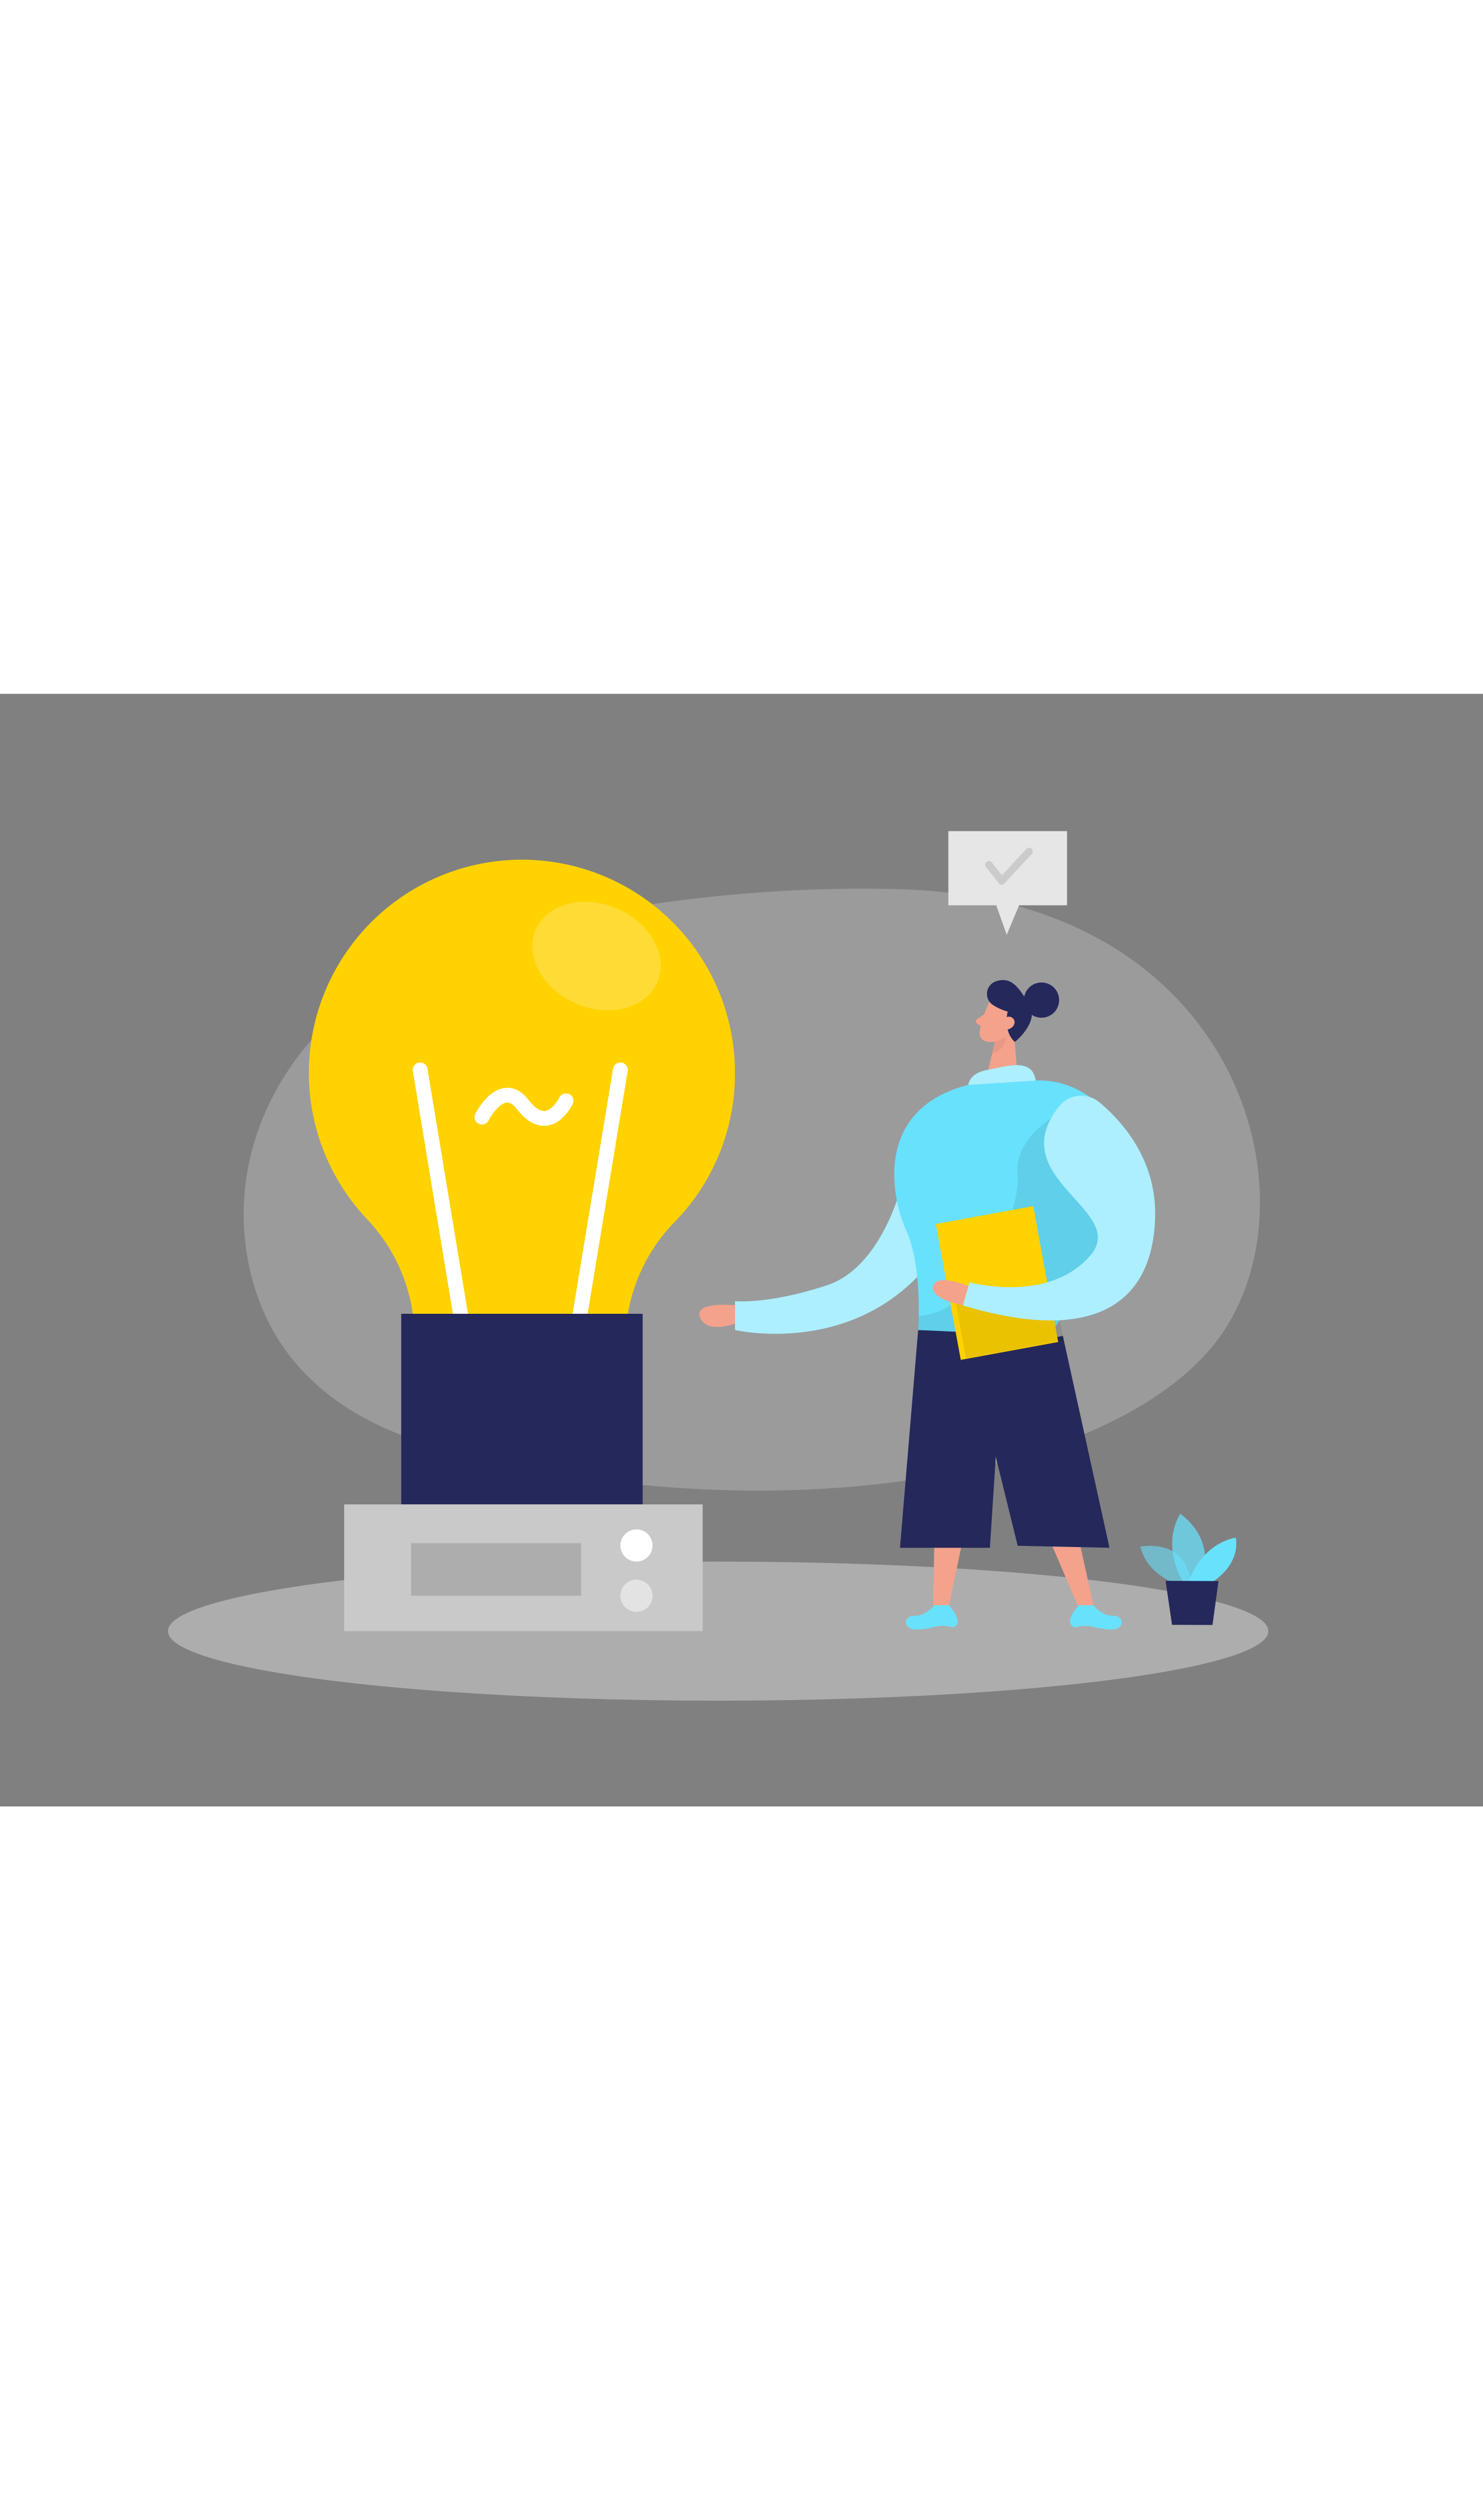 <svg id="Layer_1" data-name="Layer 1" xmlns="http://www.w3.org/2000/svg" viewBox="0 0 400 300" data-imageid="innovation-two-color" imageName="Innovation" class="illustrations_image" style="width: 178px;"><rect x="0" y="0" width="400" height="300" fill="#808080" stroke="none"/><title>#71_inovation_twocolour</title><path d="M128.51,66.33c-42.67,11.17-69.7,49.36-61.24,88.33,4.44,20.49,18.44,39.71,51.86,48.77,89.13,24.17,182.08,7.93,209.65-29.75s5.3-118.53-86-121C198.12,51.41,157.91,58.64,128.51,66.33Z" fill="#e6e6e6" opacity="0.27"/><path d="M244,129.5s-5,24.75-21,30-24.75,4.25-24.75,4.25v7.78s38.25,9,58-26.28Z" fill="#68e1fd" class="target-color"/><path d="M244,129.5s-5,24.75-21,30-24.75,4.25-24.75,4.25v7.78s38.25,9,58-26.28Z" fill="#fff" opacity="0.46"/><ellipse cx="193.7" cy="252.73" rx="148.4" ry="18.75" fill="#e6e6e6" opacity="0.45"/><path d="M198.25,102.26a57.47,57.47,0,1,0-99,39.66,46.44,46.44,0,0,1,12.55,32.13v2h56.9v-1.46a46.52,46.52,0,0,1,13.4-32.32A57.23,57.23,0,0,0,198.25,102.26Z" fill="#ffd200"/><line x1="125.34" y1="174.12" x2="113.33" y2="101.4" fill="none" stroke="#fff" stroke-linecap="round" stroke-miterlimit="10" stroke-width="4"/><line x1="167.33" y1="101.4" x2="155.32" y2="174.12" fill="none" stroke="#fff" stroke-linecap="round" stroke-miterlimit="10" stroke-width="4"/><rect x="108.22" y="167.16" width="65.12" height="51.4" fill="#24285b"/><path d="M130,114.12s5.4-10.62,11-3.39c6.93,9,11.67-1,11.67-1" fill="none" stroke="#fff" stroke-linecap="round" stroke-miterlimit="10" stroke-width="4"/><ellipse cx="160.91" cy="70.7" rx="13.95" ry="17.86" transform="translate(32.02 190.2) rotate(-66.56)" fill="#fff" opacity="0.21"/><rect x="92.83" y="218.56" width="96.7" height="34.16" fill="#c9c9c9"/><polygon points="287.6 212.49 294.92 245.74 290.67 245.74 276.42 212.49 287.6 212.49" fill="#f4a28c"/><polygon points="263.79 208.45 255.99 245.74 251.71 245.74 252.36 208.18 263.79 208.45" fill="#f4a28c"/><path d="M266.6,83.62a29.46,29.46,0,0,0-2.38,7.57,2.4,2.4,0,0,0,2.15,2.64,5.31,5.31,0,0,0,5.27-2.3l2.78-3.42a4.28,4.28,0,0,0-.18-5C272.39,80.4,267.71,80.93,266.6,83.62Z" fill="#f4a28c"/><polygon points="286.68 173.13 299.25 230.25 274.5 229.72 263.79 186.25 270.17 176.02 286.68 173.13" fill="#24285b"/><polygon points="273.37 88.89 274.5 104.51 265.85 104.51 268.44 93.44 273.37 88.89" fill="#f4a28c"/><polygon points="247.65 171.53 242.75 230.25 267 230.25 270.17 181 282.25 171.53 247.65 171.53" fill="#24285b"/><path d="M279.31,104.24a23.65,23.65,0,0,1,15.84,5.42c5.1,4.33,9.37,11.79,6.06,24.31-6.6,25-18.43,39.16-18.43,39.16l-35.13-1.6s1.29-16.83-3.24-26.9-8.86-35.53,21.43-40.12Z" fill="#68e1fd" class="target-color"/><path d="M265.46,86.41l-1.89,1.27a.77.77,0,0,0,0,1.29l1.6,1Z" fill="#f4a28c"/><path d="M283.49,114.48s-10.05,6.13-9,15-9.74,37.52-26.7,38.22l-.15,3.81,13.55.62,33.72-12.9,6.33-15Z" opacity="0.08"/><path d="M268.36,93.75a5.84,5.84,0,0,0,2.82-1.35s.56,3.38-3.56,4.52Z" fill="#ce8172" opacity="0.31"/><path d="M270.55,88.7s.67-1.71,1.92-1.1.29,3.09-1.56,2.67Z" fill="#f4a28c"/><path d="M294.92,245.74s2.36,3,5.38,2.85,3.46,4.12-1.4,3.68a27.43,27.43,0,0,1-4.48-.77,7.89,7.89,0,0,0-4.09.15,1.31,1.31,0,0,1-1.39-.56c-1.38-1.62,2-5.35,2-5.35Z" fill="#68e1fd" class="target-color"/><path d="M252,245.74s-2.36,3-5.38,2.85-3.47,4.12,1.4,3.68a27.09,27.09,0,0,0,4.47-.77,7.93,7.93,0,0,1,4.1.15,1.32,1.32,0,0,0,1.39-.56c1.38-1.62-2-5.35-2-5.35Z" fill="#68e1fd" class="target-color"/><circle cx="171.67" cy="229.63" r="4.34" fill="#fff"/><circle cx="171.67" cy="243.18" r="4.34" fill="#fff" opacity="0.48"/><rect x="110.86" y="229" width="45.88" height="14.18" fill="#adadad"/><rect x="256.89" y="139.69" width="26.81" height="37.38" transform="matrix(0.98, -0.18, 0.18, 0.98, -24.48, 52.3)" fill="#ffd200"/><polygon points="257.75 163.92 260.55 179.22 286.9 174.29 285.83 168.92 257.75 163.92" opacity="0.08"/><path d="M285.73,111.16a7.62,7.62,0,0,1,10.82-1c6.31,5.28,15.5,15.68,15,31.19-.73,23.53-17.08,34-51.82,23.55l1.74-6.23s21.34,5.92,32.64-7.25C304.55,139.22,270.15,130.62,285.73,111.16Z" fill="#68e1fd" class="target-color"/><path d="M285.73,111.16a7.62,7.62,0,0,1,10.82-1c6.31,5.28,15.5,15.68,15,31.19-.73,23.53-17.08,34-51.82,23.55l1.74-6.23s21.34,5.92,32.64-7.25C304.55,139.22,270.15,130.62,285.73,111.16Z" fill="#fff" opacity="0.46"/><path d="M267.62,83.76a14,14,0,0,0,4.17,1.91s-1.33,5.23,1.94,8.2c0,0,6.94-5.54,3.77-10.37-2.65-4-4.47-7.39-8.82-6A3.58,3.58,0,0,0,267.62,83.76Z" fill="#24285b"/><circle cx="280.92" cy="82.58" r="4.75" fill="#24285b"/><path d="M261.2,159.67s-8.53-3.59-9.49,0,8,5.19,8,5.19Z" fill="#f4a28c"/><path d="M318,240.23s-8.55-2.33-10.41-10.29c0,0,13.25-2.68,13.63,11Z" fill="#68e1fd" opacity="0.58" class="target-color"/><path d="M319.05,239.38s-6-9.44-.72-18.28c0,0,10.08,6.4,5.6,18.3Z" fill="#68e1fd" opacity="0.73" class="target-color"/><path d="M320.59,239.39s3.16-10,12.7-11.87c0,0,1.79,6.48-6.18,11.9Z" fill="#68e1fd" class="target-color"/><polygon points="314.39 239.17 316.12 251.03 327.04 251.07 328.65 239.23 314.39 239.17" fill="#24285b"/><path d="M198.25,164.86s-11.25-1.19-9.42,3.31,9.42,1.66,9.42,1.66Z" fill="#f4a28c"/><path d="M261.2,105.44s.14-3.15,5-4,12.28-3.59,13.14,2.84Z" fill="#68e1fd" class="target-color"/><path d="M261.2,105.44s.14-3.15,5-4,12.28-3.59,13.14,2.84Z" fill="#fff" opacity="0.46"/><path d="M270.55,88.17s1.08-1.84,2.48-.83.35,3.25-2,3.25Z" fill="#f4a28c"/><polygon points="255.79 37.02 255.79 57.02 268.71 57.02 271.54 64.97 274.88 57.02 287.8 57.02 287.8 37.02 255.79 37.02" fill="#e6e6e6"/><path d="M270.18,51.48h-.05a1,1,0,0,1-.74-.39L266,46.74a1,1,0,1,1,1.58-1.22l2.65,3.42,6.56-7.08a1,1,0,1,1,1.46,1.36l-7.35,7.94A1,1,0,0,1,270.18,51.48Z" opacity="0.12"/></svg>